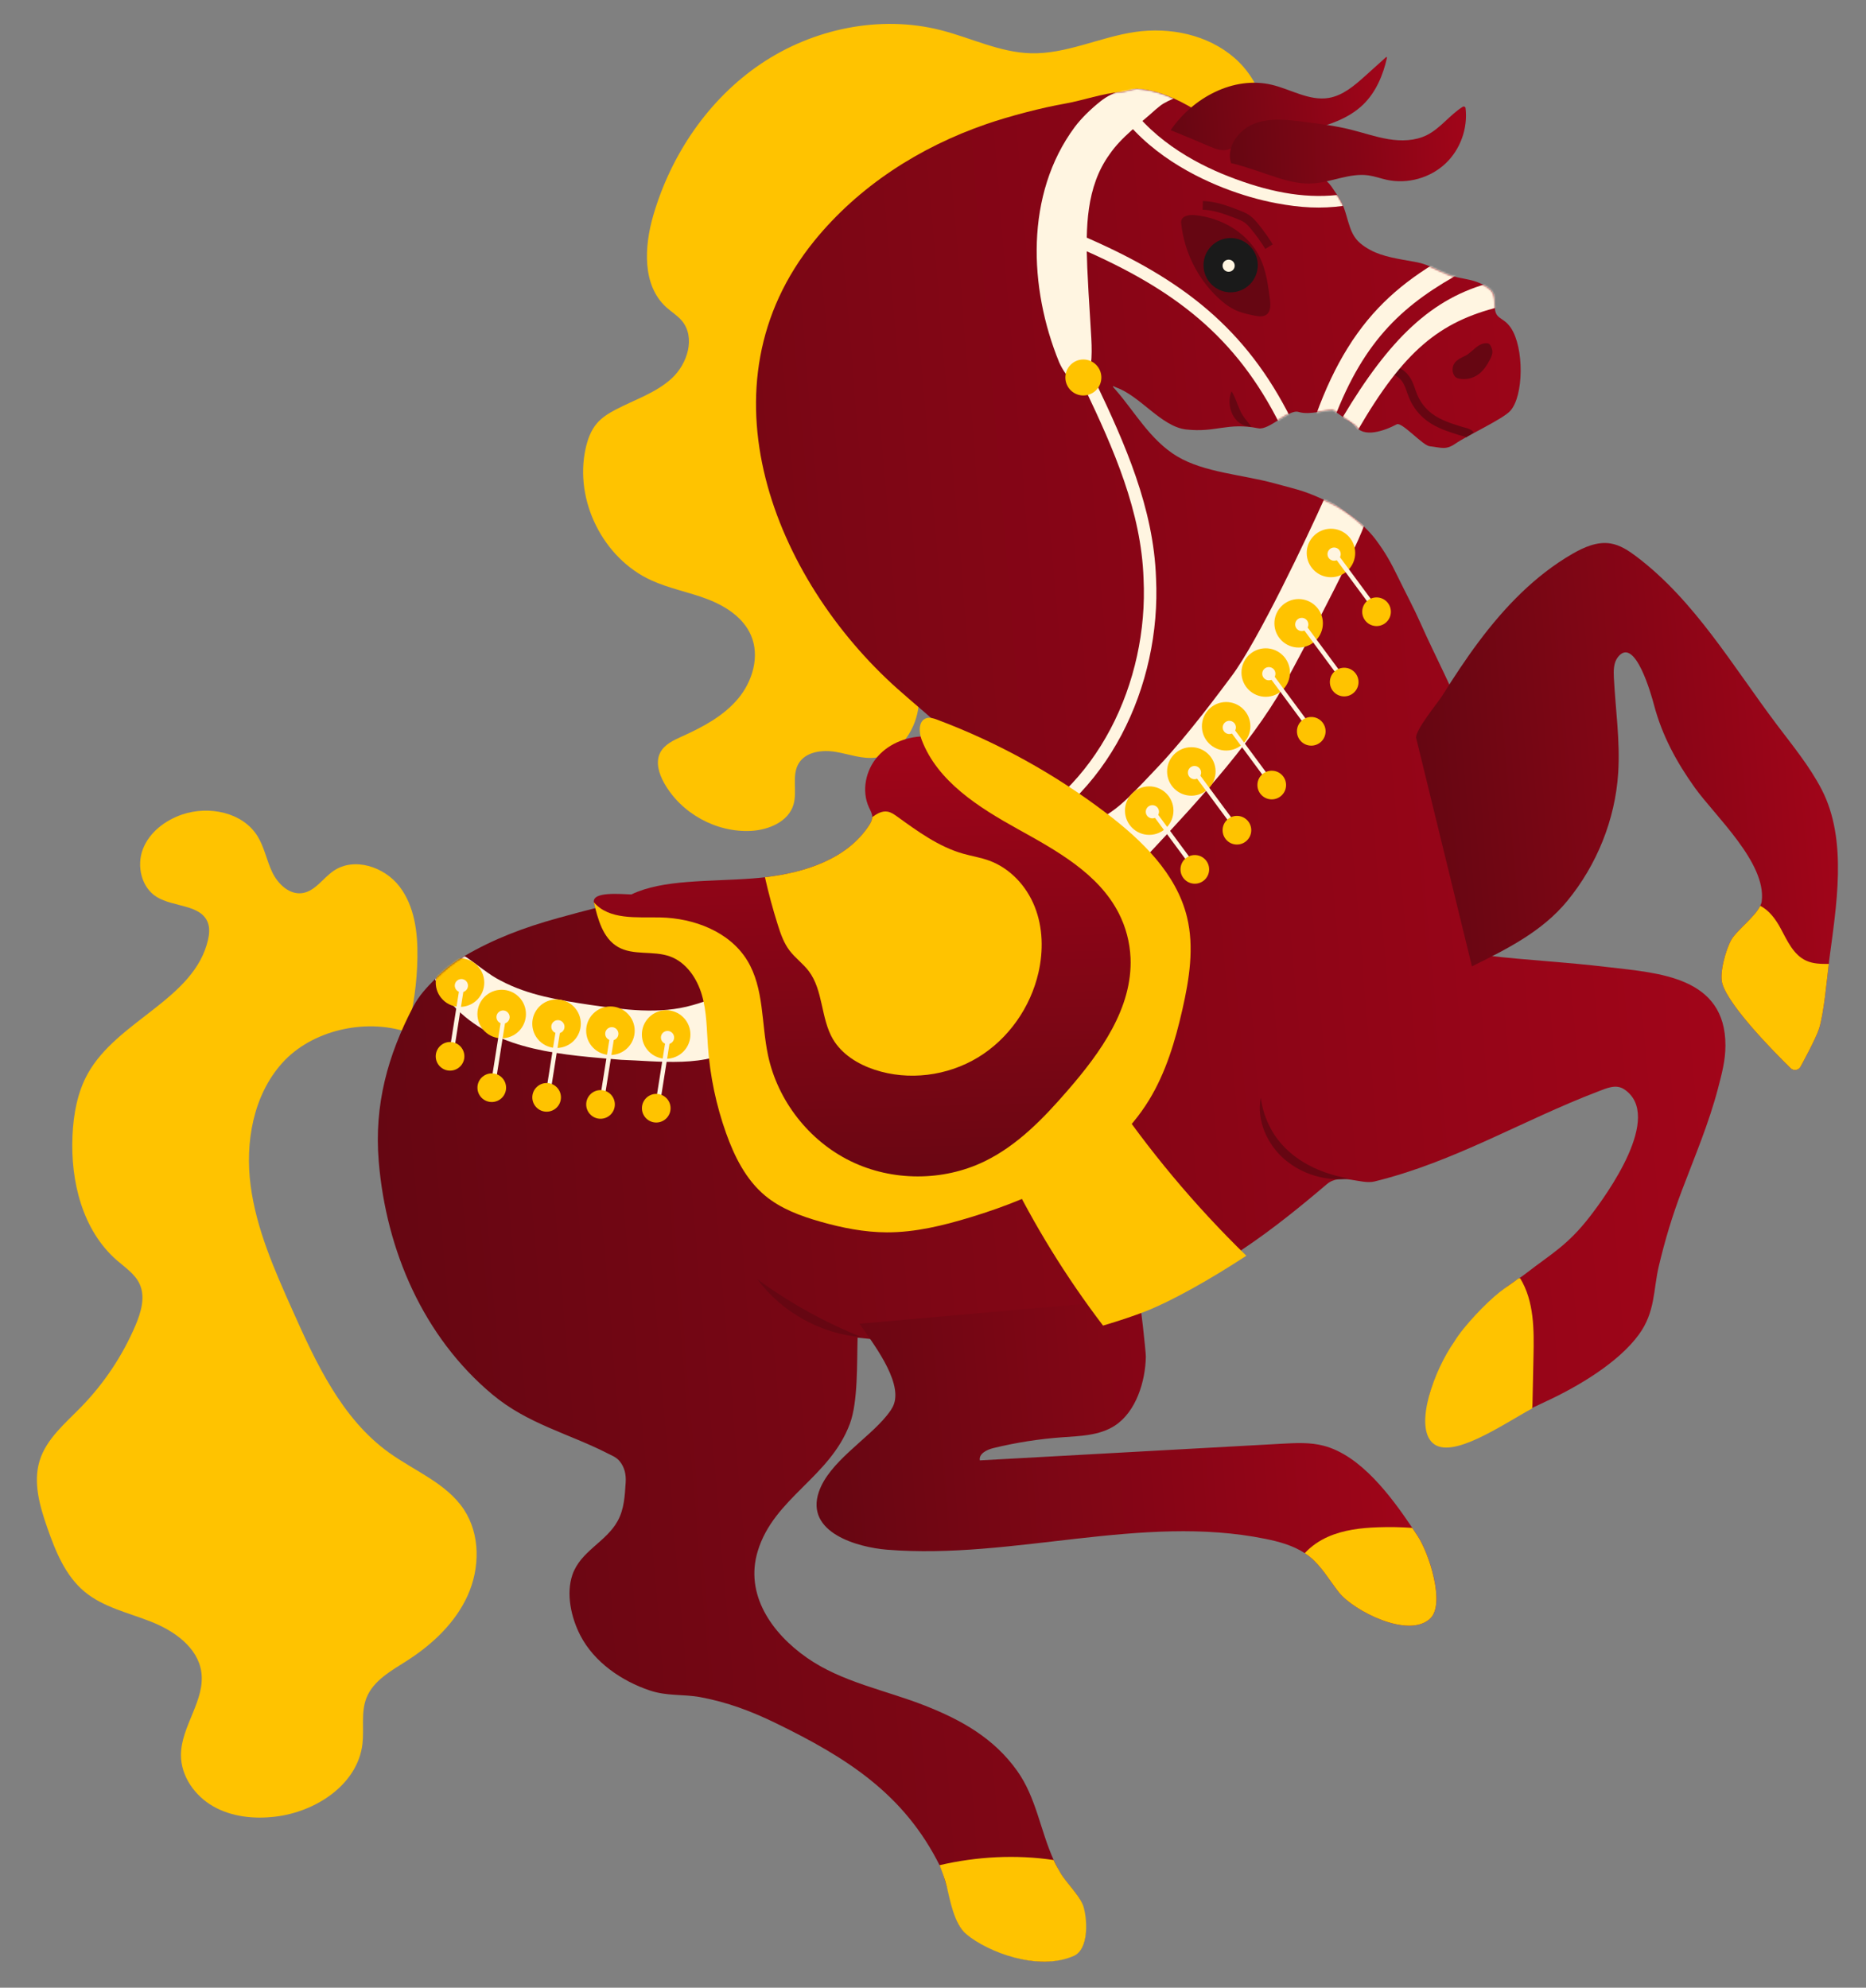 <svg width="1030" height="1097" viewBox="0 0 1030 1097" fill="none" xmlns="http://www.w3.org/2000/svg">
<rect x="0" y="0" width="1030" height="1097" fill="#808080" stroke="none"/>
<path d="M224.617 569.533C228.244 556.142 230.208 542.28 230.408 528.398C230.634 514.648 228.855 500.102 220.475 489.206C212.118 478.31 195.445 472.871 184.11 480.637C178.19 484.694 173.914 491.922 166.8 492.908C159.685 493.894 153.394 487.853 150.282 481.374C147.17 474.894 145.933 467.564 142.139 461.459C133.923 448.238 115.309 444.523 100.556 449.521C91.134 452.731 82.446 459.335 78.87 468.62C75.293 477.904 78.055 489.837 86.533 495.04C95.85 500.758 111.023 499.073 114.768 509.329C115.849 512.314 115.532 515.624 114.809 518.721C107.307 551.489 64.835 563.113 48.478 592.494C42.699 602.862 40.554 614.898 40.011 626.76C38.853 651.957 45.53 679.072 64.563 695.606C69.173 699.615 74.597 703.157 77.105 708.715C80.345 715.838 77.86 724.179 74.81 731.398C67.699 748.113 57.452 763.504 44.758 776.526C35.976 785.543 25.619 794.065 21.891 806.097C18.163 818.174 21.933 831.174 26.078 843.093C30.63 856.14 36.064 869.61 46.666 878.441C57.108 887.119 70.995 890.064 83.618 895.094C96.242 900.124 109.081 909.164 111.1 922.588C113.447 938.369 99.892 952.662 99.879 968.616C99.867 980.307 107.553 991.131 117.72 996.916C127.887 1002.7 140.101 1003.97 151.713 1002.62C174.16 1000.06 197.355 984.983 200.057 962.535C201.066 954.053 199.139 945.066 202.259 937.11C206.069 927.374 216.149 921.982 224.951 916.334C238.843 907.387 251.368 895.552 258.165 880.495C264.94 865.439 265.175 846.825 256.052 833.071C246.396 818.527 228.822 811.861 214.659 801.65C188.584 782.866 174.384 752.129 161.291 722.769C151.465 700.755 141.517 678.342 138.359 654.439C135.2 630.535 139.728 604.47 155.867 586.563C172.006 568.655 201.328 561.899 224.595 569.533L224.617 569.533Z" fill="#FFC300"/>
<path d="M696.267 85.11C703.384 66.877 696.237 44.905 681.492 32.032C666.748 19.158 645.819 14.81 626.459 17.651C607.032 20.494 588.555 29.938 568.93 29.395C551.849 28.919 536.003 20.916 519.45 16.679C485.739 8.064 448.723 15.821 419.885 35.305C391.069 54.788 370.413 85.306 360.651 118.69C355.565 136.068 354.376 157.473 367.807 169.599C370.639 172.159 373.993 174.17 376.434 177.097C383.986 186.206 379.54 200.712 370.867 208.744C362.193 216.776 350.509 220.491 340.029 225.959C336.132 228 332.288 230.33 329.451 233.683C326.094 237.607 324.327 242.628 323.229 247.654C316.958 276.218 332.861 308.093 359.457 320.26C369.3 324.76 380.083 326.736 390.199 330.558C400.316 334.381 410.274 340.729 414.545 350.659C419.482 362.156 415.442 375.982 407.412 385.582C399.38 395.159 387.979 401.231 376.576 406.366C371.813 408.519 366.608 410.884 364.319 415.584C361.797 420.758 363.743 427 366.527 432.015C375.908 448.887 395.372 459.609 414.644 458.555C424.38 458.015 435.152 453.476 437.968 444.144C440.21 436.746 436.861 427.997 440.84 421.357C444.733 414.854 453.74 413.707 461.202 414.943C468.663 416.179 476.057 419.112 483.572 418.093C496 416.39 504.674 404.052 506.765 391.66C507.131 389.419 507.338 387.049 506.525 384.928C505.592 382.475 503.471 380.7 501.464 378.989C458.213 342.15 438.108 284.814 428.478 228.815C426.827 219.263 425.438 209.526 426.462 199.884C428.564 180.129 440.548 162.864 453.776 148.021C479.235 119.476 510.769 96.376 545.663 80.73C553.494 77.226 561.712 74.047 570.277 73.939C579.801 73.827 588.954 77.496 598.416 78.435C611.3 79.733 624.077 75.945 636.93 74.276C655.965 71.823 675.591 74.107 696.288 85.065L696.267 85.11Z" fill="#FFC300"/>
<path d="M735.731 226.263C733.389 226.279 729.995 227.035 727.35 227.438C723.816 227.953 720.145 228.36 716.705 227.333C711.376 225.73 700.569 237.565 694.604 236.38C677.403 232.963 671.241 238.877 654.75 237.026C641.055 235.482 629.555 218.643 616.224 213.876C614.423 213.231 614.477 212.739 614.445 213.208C614.412 213.677 614.203 213.348 615.812 215.181C626.154 226.918 634.866 242.937 649.754 251.858C664.642 260.779 685.891 261.972 703.125 266.66C719.078 271.002 720.435 270.856 735.525 278.076C741.195 280.786 752.968 289.184 759.393 297.832C764.709 304.991 767.632 310.181 771.872 318.908C776.113 327.634 780.329 335.424 784.024 343.74C792.313 362.402 801.588 379.5 808.86 398.478C816.562 418.606 823.378 439.849 825.565 461.547C827.752 483.244 822.753 505.751 820.676 527.358C845.448 530.201 861.502 530.658 888.514 533.845C915.549 537.054 952.482 539.071 952.41 577.025C952.4 585.325 950.402 592.628 948.392 600.354C943.274 619.986 935.529 638.08 928.343 657.095C923.1 670.952 919.109 684.062 915.588 698.99C912.531 711.965 913.756 724.048 904.575 736.6C893.26 752.086 870.888 765.357 852.829 773.675C850.668 774.668 848.311 775.866 846.502 776.649C833.484 782.316 805.208 803.727 792.593 790.374C779.979 777.044 796.81 750.462 805.328 737.258C810.992 728.477 822.41 717.853 830.691 711.058C835.017 707.511 838.169 706.002 842.347 702.749C856.215 691.972 865.113 687.482 877.509 671.5C886.902 659.366 918.469 615.85 896.538 601.176C892.021 598.168 886.839 600.555 882.244 602.324C840.418 618.26 802.945 641.201 758.691 652.045C750.997 653.917 740.086 646.968 732.314 653.594C718.013 665.787 702.102 678.691 685.782 689.553C668.848 700.832 650.898 712.516 632.121 720.697C624.244 724.135 617.567 726.493 609.109 729.009C588.738 735.066 566.788 742.191 545.29 743.436C521.096 744.839 497.22 740.433 473.38 738.258C472.959 752.213 473.664 773.569 469.114 785.757C458.052 815.426 427.215 826.594 418.267 856.03C410.986 880.002 425.993 901.347 445.396 914.904C464.798 928.461 488.849 932.751 510.668 941.359C530.819 949.297 548.636 959.325 561.437 977.291C572.037 992.145 574.222 1010.3 581.671 1026.64C582.806 1029.11 583.957 1031.37 585.45 1033.88C588.924 1039.7 596.57 1046.4 598.056 1052.97C599.769 1060.6 601.091 1074.66 593.186 1078.75C575.284 1087.98 549.593 1078.89 533.956 1067.73C526.637 1062.52 525.546 1049.59 522.943 1042.07C521.329 1037.45 520.809 1033.74 518.858 1029.86C499.07 990.051 467.454 970.093 428.41 951.062C414.853 944.449 401.492 939.394 386.517 936.633C377.056 934.891 368.322 936.209 358.554 932.913C343.294 927.772 327.991 917.456 320.288 902.483C315.191 892.574 312.401 879.526 315.949 869.149C320.474 855.981 334.539 851.09 340.953 839.39C344.555 832.827 344.881 825.545 345.361 818.192C345.649 813.789 344.786 809.706 341.931 806.299C340.182 804.202 337.795 803.348 335.443 802.137C313.717 791.05 291.182 785.851 271.754 769.572C233.72 737.776 213.128 690.157 209.051 640.931C206.466 609.873 213.994 582.437 228.18 555.41C231.349 549.394 235.368 545.162 240.131 540.355C244.916 535.568 250.115 531.262 256.292 527.667C272.734 518.052 289.352 511.823 308.116 506.633C337.271 498.564 363.636 492.241 395.402 488.523C411.395 486.639 436.869 490.736 453.993 485.119C468.685 480.324 482.913 464.473 494.665 457.299C512.633 446.306 528.126 442.293 545.983 433.957C532.966 410.151 515.291 397.866 495.402 380.149C427.26 319.363 384.426 212.835 449.569 132.823C473.965 102.856 507.411 81.223 544.632 68.418C556.951 64.174 575.056 59.402 588.184 57.123C597.291 55.55 609.431 51.311 618.477 50.81C620.459 50.692 625.833 48.836 627.688 48.945C649.763 50.184 669.163 67.936 689.032 78.803C696.545 82.916 707.819 87.49 716.583 90.812C718.318 91.459 720.734 92.579 722.319 93.475C726.779 95.993 731.957 98.671 734.83 102.792C740.343 110.682 741.303 112.443 743.262 119.219C745.983 128.721 747.277 133.016 756.441 138.001C763.297 141.729 772.275 142.926 780.054 144.355C781.399 144.61 782.878 144.84 784.226 145.229C784.923 145.434 785.462 145.577 786.295 145.868C787.105 146.137 788.141 146.512 789.067 146.912C790.938 147.667 792.61 148.494 794.508 149.427C797.649 150.953 800.964 152.318 804.486 153.075C810.117 154.269 813.919 154.617 818.827 157.213C825.636 160.83 824.813 163.507 825.077 169.457C825.394 176.566 829.696 174.648 833.963 180.942C841.338 191.841 841.155 218.53 833.603 226.801C829.458 231.326 809.9 240.33 803.345 244.849C797.996 248.534 795.658 247.01 789.079 246.265C785.32 245.848 773.76 232.714 771.008 234.168C764.075 237.85 752.509 241.873 748.204 234.978L735.731 226.241L735.731 226.263Z" fill="url(#paint0_linear_5399_47770)"/>
<path d="M1009.59 530.931C1009.56 531.267 1009.5 531.625 1009.46 531.983C1008.28 541.518 1006.77 559.205 1004.07 567.775C1002.34 573.286 993.96 588.54 993.96 588.54C992.922 590.686 990.079 591.183 988.363 589.509C979.162 580.487 954.534 555.507 950.731 542.976C948.927 537.043 952.631 524.03 955.683 518.641C958.606 513.479 968.593 506.194 971.623 499.936C972.068 499.032 972.358 498.154 972.447 497.304C975.05 476.197 946.742 450.397 935.518 434.733C925.427 420.624 917.464 405.97 913.015 389.15C911.557 383.632 902.432 350.689 893.078 362.621C890.637 365.718 890.636 370.047 890.827 373.991C891.725 391.549 894.363 409.108 893.208 426.652C891.549 452.353 881.417 477.379 865.083 497.255C851.215 514.122 831.807 523.77 812.486 533.325C812.486 533.325 782.112 409.006 781.712 407.343C780.786 403.44 793.853 387.53 795.996 384.106C802.404 373.879 809.037 363.757 816.285 354.088C830.522 335.092 847.252 317.615 867.94 305.66C874.316 301.993 881.529 298.795 888.809 299.902C894.23 300.744 898.975 303.902 903.343 307.203C935.61 331.629 956.485 367.728 980.855 400.032C989.564 411.589 998.845 422.84 1005.51 435.677C1020.14 463.859 1013.5 500.621 1009.55 530.932L1009.59 530.931Z" fill="url(#paint1_linear_5399_47770)"/>
<path d="M789.549 893.152C777.596 904.682 747.115 888.934 739.114 878.876C733.834 872.229 729.621 864.596 723.035 859.232C722.124 858.497 721.192 857.807 720.216 857.162C713.793 852.955 706.085 850.81 698.505 849.287C630.029 835.364 559.311 860.879 489.644 855.264C473.368 853.965 444.265 845.834 452.008 823.301C457.633 806.913 478.711 794.523 489.393 781.352C491.036 779.302 492.678 777.185 493.506 774.687C497.858 761.724 481.362 740.617 474.409 730.555L628.766 716.9C629.345 716.863 632.536 746.344 632.487 748.777C632.231 762.26 627.177 779.146 615.305 786.836C606.877 792.274 596.241 792.525 586.219 793.23C573.414 794.161 560.703 796.162 548.22 799.205C544.628 800.101 540.179 802.335 540.853 805.977C596.441 802.917 652.007 799.859 707.595 796.778C715.327 796.356 723.192 795.93 730.672 797.902C751.046 803.245 767.707 825.574 779.562 843.208C780.583 844.743 781.581 846.235 782.533 847.661C788.87 857.248 797.843 885.129 789.548 893.13L789.549 893.152Z" fill="url(#paint2_linear_5399_47770)"/>
<path d="M821.085 189.44C822.539 189.603 823.237 191.571 823.63 192.989C824.124 194.828 823.303 196.745 822.432 198.441C820.731 201.72 818.605 204.943 815.512 206.986C812.682 208.866 809.131 209.604 805.77 209.044C805.03 208.907 804.267 208.726 803.653 208.273C803.108 207.885 802.691 207.316 802.408 206.698C801.465 204.759 801.604 202.346 802.785 200.553C804.137 198.488 806.564 197.421 808.79 196.36C812.78 194.45 815.872 188.882 821.085 189.462L821.085 189.44Z" fill="#660612"/>
<path d="M651.975 123.108C653.555 138.574 660.808 153.403 672.083 164.09C675.308 167.153 678.904 169.917 683.009 171.618C685.963 172.836 689.125 173.491 692.266 174.147C694.554 174.623 697.175 175.024 699.058 173.659C701.49 171.901 701.352 168.29 700.986 165.31C699.979 157.415 698.924 149.366 695.482 142.203C688.952 128.605 674.206 119.993 659.179 118.706C656.026 118.43 651.564 119.281 651.952 123.087L651.975 123.108Z" fill="#660612"/>
<path d="M646.193 71.848C658.405 53.93 680.873 41.795 701.974 46.785C712.525 49.28 722.666 55.802 733.375 54.054C741.285 52.757 747.701 47.17 753.654 41.819L765.037 31.575C765.277 31.368 765.661 31.559 765.581 31.895C763.44 41.477 759.466 50.906 752.434 57.713C744.489 65.415 733.493 69.022 722.765 71.797C717.646 73.133 712.455 74.316 707.176 74.652C699.313 75.167 690.67 73.939 684.18 78.412C682.273 79.733 680.623 81.516 678.458 82.352C674.88 83.738 670.914 82.212 667.394 80.696C660.423 77.707 653.475 74.74 646.193 71.826L646.193 71.848Z" fill="url(#paint3_linear_5399_47770)"/>
<path d="M679.527 90.068C676.669 81.306 683.563 71.758 692.132 68.347C700.701 64.936 710.324 66.05 719.479 67.197C728.164 68.29 736.893 69.382 745.381 71.484C752.387 73.222 759.231 75.612 766.357 76.79C773.482 77.968 781.064 77.795 787.541 74.594C795.119 70.829 800.282 63.356 807.441 58.91C808.034 58.538 808.869 58.94 808.954 59.63C810.288 70.729 806.148 82.392 798.025 90.121C789.554 98.192 776.994 101.728 765.551 99.256C762.141 98.518 758.852 97.287 755.403 96.795C744.901 95.303 734.644 100.765 724.059 101.261C715.658 101.655 707.488 98.921 699.52 96.203C691.62 93.528 683.719 90.831 679.505 90.069L679.527 90.068Z" fill="url(#paint4_linear_5399_47770)"/>
<path d="M811.475 239.978C810.776 238.836 807.548 238.249 806.334 237.879C800.306 236.004 794.143 234.065 789.07 230.291C785.112 227.336 781.951 223.29 780.049 218.72C778.74 215.563 777.983 212.147 776.058 209.318C772.928 204.713 766.734 202.463 761.396 203.984" stroke="#660612" stroke-width="4.818" stroke-miterlimit="10"/>
<path d="M690.764 235.429C688.251 232.281 686.004 229.929 684.486 226.443C682.859 223.026 681.939 219.346 679.797 215.899C676.392 224.018 680.996 235.613 690.786 235.428L690.764 235.429Z" fill="#660612"/>
<path d="M664.312 146.507C664.233 138.231 670.864 131.456 679.14 131.377C687.415 131.298 694.19 137.929 694.269 146.205C694.348 154.48 687.717 161.255 679.442 161.334C671.166 161.413 664.392 154.782 664.312 146.507Z" fill="#1A1A1A"/>
<path d="M674.848 146.683C674.823 144.832 676.301 143.321 678.152 143.296C680.004 143.271 681.514 144.749 681.539 146.6C681.565 148.451 680.086 149.962 678.235 149.987C676.384 150.013 674.873 148.534 674.848 146.683Z" fill="#FFF5E1"/>
<path d="M663.905 113.339C670.424 113.484 676.642 115.823 682.726 118.143C684.619 118.875 686.557 119.606 688.215 120.746C689.941 121.951 691.343 123.544 692.679 125.183C695.513 128.657 698.129 132.316 700.48 136.115" stroke="#660612" stroke-width="4.818" stroke-miterlimit="10"/>
<path d="M744.481 650.421C726.977 647.368 709.934 638.815 701.376 622.726C698.589 617.576 696.702 611.869 695.919 605.731C693.43 618.267 699.509 631.654 709.091 639.863C718.719 648.138 732.006 652.058 744.481 650.421Z" fill="#660612"/>
<path d="M1009.46 531.98C1008.28 541.515 1006.77 559.202 1004.07 567.772C1002.34 573.283 993.96 588.537 993.96 588.537C992.922 590.683 990.079 591.18 988.363 589.506C979.161 580.484 954.534 555.504 950.731 542.973C948.927 537.04 952.63 524.027 955.682 518.638C958.606 513.476 968.593 506.191 971.622 499.932C976.458 502.284 980.226 507.408 982.875 512.36C986.531 519.183 989.944 526.971 996.966 530.182C1000.83 531.956 1005.13 532.002 1009.44 531.98L1009.46 531.98Z" fill="#FFC300"/>
<path d="M846.457 748.738C846.275 757.265 846.092 765.793 845.911 774.343C845.864 775.973 845.887 775.701 845.705 777.312C829.181 786.305 801.141 805.906 790.765 796.333C780.526 786.869 791.49 756.426 802.83 740.33C807.972 731.796 820.364 718.99 827.646 713.225C831.45 710.204 834.551 708.303 838.272 705.508C838.562 705.5 838.829 705.494 839.119 705.486C846.853 718.161 846.789 733.914 846.457 748.76L846.457 748.738Z" fill="#FFC300"/>
<path d="M789.549 893.151C777.597 904.682 747.116 888.933 739.115 878.876C733.834 872.229 729.622 864.595 723.036 859.231C722.124 858.496 721.192 857.806 720.216 857.162C723.776 853.322 728.248 850.24 733.058 848.13C741.64 844.34 751.16 843.224 760.523 842.894C766.853 842.664 773.215 842.768 779.541 843.23C780.562 844.766 781.56 846.257 782.511 847.683C788.849 857.27 797.822 885.152 789.527 893.152L789.549 893.151Z" fill="#FFC300"/>
<path d="M418.112 706.055C431.383 724.098 453.272 736.275 475.604 737.954C455.043 729.67 436.009 719.16 418.112 706.055Z" fill="#660612"/>
<path d="M592.804 1079.41C573.011 1088.22 545.023 1077.18 533.417 1067.49C526.607 1062.05 524.287 1047.94 522.571 1041.07C521.526 1036.86 520.127 1033.24 518.644 1029.38C539.025 1024.59 560.864 1023.43 581.582 1026.53C582.672 1029 584.097 1031.46 585.451 1033.79C588.626 1039.22 597.2 1047.24 598.348 1053.29C600.181 1060.36 600.963 1075.57 592.827 1079.41L592.804 1079.41Z" fill="#FFC300"/>
<path d="M601.639 212.354C617.792 246.186 633.4 281.327 634.666 319.269C637.494 377.139 608.836 439.188 554.394 463.391C521.736 478.355 509.755 476.216 477.605 464.102" stroke="#FFF5E1" stroke-width="6.892" stroke-miterlimit="10"/>
<mask id="mask0_5399_47770" style="mask-type:alpha" maskUnits="userSpaceOnUse" x="208" y="48" width="745" height="1035">
<path d="M735.731 226.263C733.389 226.279 729.995 227.035 727.35 227.438C723.816 227.953 720.145 228.36 716.705 227.333C711.376 225.73 700.569 237.565 694.604 236.38C677.403 232.963 671.241 238.877 654.75 237.026C641.055 235.482 629.555 218.643 616.224 213.876C614.423 213.231 614.477 212.739 614.445 213.208C614.412 213.677 614.203 213.348 615.812 215.181C626.154 226.918 634.866 242.937 649.754 251.858C664.642 260.779 685.891 261.972 703.125 266.66C719.078 271.002 720.435 270.856 735.525 278.076C741.195 280.786 752.968 289.184 759.393 297.832C764.709 304.991 767.632 310.181 771.872 318.908C776.113 327.634 780.329 335.424 784.024 343.74C792.313 362.402 801.588 379.5 808.86 398.478C816.562 418.606 823.378 439.849 825.565 461.547C827.752 483.244 822.753 505.751 820.676 527.358C845.448 530.201 861.502 530.658 888.514 533.845C915.549 537.054 952.482 539.071 952.41 577.025C952.4 585.325 950.402 592.628 948.392 600.354C943.274 619.986 935.529 638.08 928.343 657.095C923.1 670.952 919.109 684.062 915.588 698.99C912.531 711.965 913.756 724.048 904.575 736.6C893.26 752.086 870.888 765.357 852.829 773.675C850.668 774.668 848.311 775.866 846.502 776.649C833.484 782.316 805.208 803.727 792.593 790.374C779.979 777.044 796.81 750.462 805.328 737.258C810.992 728.477 822.41 717.853 830.691 711.058C835.017 707.511 838.169 706.002 842.347 702.749C856.215 691.972 865.113 687.482 877.509 671.5C886.902 659.366 918.469 615.85 896.538 601.176C892.021 598.168 886.839 600.555 882.244 602.324C840.418 618.26 802.945 641.201 758.691 652.045C750.997 653.917 740.086 646.968 732.314 653.594C718.013 665.787 702.102 678.691 685.782 689.553C668.848 700.832 650.898 712.516 632.121 720.697C624.244 724.135 617.567 726.493 609.109 729.009C588.738 735.066 566.788 742.191 545.29 743.436C521.096 744.839 497.22 740.433 473.38 738.258C472.959 752.213 473.664 773.569 469.114 785.757C458.052 815.426 427.215 826.594 418.267 856.03C410.986 880.002 425.993 901.347 445.396 914.904C464.798 928.461 488.849 932.751 510.668 941.359C530.819 949.297 548.636 959.325 561.437 977.291C572.037 992.145 574.222 1010.3 581.671 1026.64C582.806 1029.11 583.957 1031.37 585.45 1033.88C588.924 1039.7 596.57 1046.4 598.056 1052.97C599.769 1060.6 601.091 1074.66 593.186 1078.75C575.284 1087.98 549.593 1078.89 533.956 1067.73C526.637 1062.52 525.546 1049.59 522.943 1042.07C521.329 1037.45 520.809 1033.74 518.858 1029.86C499.07 990.051 467.454 970.093 428.41 951.062C414.853 944.449 401.492 939.394 386.517 936.633C377.056 934.891 368.322 936.209 358.554 932.913C343.294 927.772 327.991 917.456 320.288 902.483C315.191 892.574 312.401 879.526 315.949 869.149C320.474 855.981 334.539 851.09 340.953 839.39C344.555 832.827 344.881 825.545 345.361 818.192C345.649 813.789 344.786 809.706 341.931 806.299C340.182 804.202 337.795 803.348 335.443 802.137C313.717 791.05 291.182 785.851 271.754 769.572C233.72 737.776 213.128 690.157 209.051 640.931C206.466 609.873 213.994 582.437 228.18 555.41C231.349 549.394 235.368 545.162 240.131 540.355C244.916 535.568 250.115 531.262 256.292 527.667C272.734 518.052 289.352 511.823 308.116 506.633C337.271 498.564 363.636 492.241 395.402 488.523C411.395 486.639 436.869 490.736 453.993 485.119C468.685 480.324 482.913 464.473 494.665 457.299C512.633 446.306 528.126 442.293 545.983 433.957C532.966 410.151 515.291 397.866 495.402 380.149C427.26 319.363 384.426 212.835 449.569 132.823C473.965 102.856 507.411 81.223 544.632 68.418C556.951 64.174 575.056 59.402 588.184 57.123C597.291 55.55 609.431 51.311 618.477 50.81C620.459 50.692 625.833 48.836 627.688 48.945C649.763 50.184 669.163 67.936 689.032 78.803C696.545 82.916 707.819 87.49 716.583 90.812C718.318 91.459 720.734 92.579 722.319 93.475C726.779 95.993 731.957 98.671 734.83 102.792C740.343 110.682 741.303 112.443 743.262 119.219C745.983 128.721 747.277 133.016 756.441 138.001C763.297 141.729 772.275 142.926 780.054 144.355C781.399 144.61 782.878 144.84 784.226 145.229C784.923 145.434 785.462 145.577 786.295 145.868C787.105 146.137 788.141 146.512 789.067 146.912C790.938 147.667 792.61 148.494 794.508 149.427C797.649 150.953 800.964 152.318 804.486 153.075C810.117 154.269 813.919 154.617 818.827 157.213C825.636 160.83 824.813 163.507 825.077 169.457C825.394 176.566 829.696 174.648 833.963 180.942C841.338 191.841 841.155 218.53 833.603 226.801C829.458 231.326 809.9 240.33 803.345 244.849C797.996 248.534 795.658 247.01 789.079 246.265C785.32 245.848 773.76 232.714 771.008 234.168C764.075 237.85 752.509 241.873 748.204 234.978L735.731 226.241L735.731 226.263Z" fill="url(#paint5_linear_5399_47770)"/>
</mask>
<g mask="url(#mask0_5399_47770)">
<path d="M753.008 289.877C747.66 305.722 710.054 376.413 705.173 384.392C684.257 418.688 650.766 453.329 623.342 482.683C622.126 483.986 620.756 485.36 618.999 485.584C616.708 485.866 614.722 484.132 613.074 482.501C607.26 476.783 601.468 471.064 595.653 465.323C593.844 463.54 591.788 461.652 590.633 460.99C616.932 446.882 615.561 448.233 639.475 422.919C655.895 405.54 674.046 380.843 679.741 373.266C694.303 353.905 721.583 296.375 731.456 274.278C738.249 279.034 745.864 284.483 753.008 289.855L753.008 289.877Z" fill="#FFF5E1"/>
<path d="M406.87 576.964C392.119 589.86 361.639 585.424 342.839 584.903C311.422 582.209 275.518 580.277 252.184 557.004C247.445 552.329 242.834 546.557 240.182 540.579C240.135 540.491 240.11 540.402 240.063 540.314C245.025 535.457 250.54 531.276 256.403 527.623C263.165 532 269.607 537.858 276.432 541.23C291.634 549.318 308.861 552.02 325.705 554.577C344.626 557.236 363.997 559.995 382.379 554.702C390.225 552.649 399.165 548.046 407.106 548.868C420.023 551.413 415.329 570.142 406.87 576.964Z" fill="#FFF5E1"/>
<path d="M620.965 447.512C620.887 440.129 626.822 434.064 634.205 433.985C641.588 433.907 647.653 439.842 647.731 447.225C647.81 454.608 641.875 460.673 634.492 460.752C627.109 460.83 621.043 454.895 620.965 447.512Z" fill="#FFC300"/>
<path d="M632.447 448.044C632.417 446.037 634.048 444.366 636.056 444.359C638.063 444.33 639.734 445.96 639.741 447.968C639.77 449.975 638.14 451.646 636.132 451.653C634.124 451.682 632.454 450.052 632.447 448.044Z" fill="#FFF5E1"/>
<path d="M636.089 447.37L657.309 476.075" stroke="#FFF5E1" stroke-width="2.431" stroke-miterlimit="10"/>
<path d="M651.606 479.881C651.56 475.509 655.061 471.938 659.433 471.893C663.805 471.847 667.375 475.347 667.421 479.719C667.466 484.091 663.966 487.662 659.594 487.707C655.222 487.753 651.652 484.253 651.606 479.881Z" fill="#FFC300"/>
<path d="M644.215 425.895C644.137 418.512 650.072 412.446 657.455 412.368C664.838 412.29 670.903 418.225 670.981 425.608C671.06 432.991 665.125 439.056 657.742 439.134C650.359 439.213 644.293 433.278 644.215 425.895Z" fill="#FFC300"/>
<path d="M655.697 426.427C655.667 424.419 657.298 422.749 659.306 422.742C661.313 422.712 662.984 424.343 662.991 426.351C663.02 428.358 661.39 430.029 659.382 430.036C657.375 430.065 655.704 428.435 655.697 426.427Z" fill="#FFF5E1"/>
<path d="M659.339 425.753L680.559 454.458" stroke="#FFF5E1" stroke-width="2.431" stroke-miterlimit="10"/>
<path d="M674.856 458.263C674.811 453.892 678.311 450.321 682.683 450.275C687.055 450.23 690.625 453.73 690.671 458.102C690.716 462.474 687.216 466.045 682.844 466.09C678.472 466.136 674.902 462.635 674.856 458.263Z" fill="#FFC300"/>
<path d="M663.431 400.969C663.352 393.586 669.287 387.521 676.671 387.442C684.054 387.364 690.119 393.299 690.197 400.682C690.276 408.065 684.341 414.13 676.958 414.209C669.575 414.287 663.509 408.352 663.431 400.969Z" fill="#FFC300"/>
<path d="M674.913 401.501C674.883 399.494 676.514 397.823 678.521 397.816C680.529 397.787 682.199 399.417 682.206 401.425C682.236 403.432 680.605 405.103 678.598 405.11C676.59 405.139 674.92 403.509 674.913 401.501Z" fill="#FFF5E1"/>
<path d="M678.554 400.804L699.775 429.531" stroke="#FFF5E1" stroke-width="2.431" stroke-miterlimit="10"/>
<path d="M694.072 433.338C694.026 428.966 697.527 425.395 701.899 425.35C706.27 425.304 709.841 428.804 709.887 433.176C709.932 437.548 706.432 441.119 702.06 441.164C697.688 441.21 694.117 437.71 694.072 433.338Z" fill="#FFC300"/>
<path d="M685.269 371.317C685.191 363.934 691.126 357.868 698.509 357.79C705.892 357.711 711.957 363.646 712.036 371.03C712.114 378.413 706.179 384.478 698.796 384.556C691.413 384.635 685.348 378.7 685.269 371.317Z" fill="#FFC300"/>
<path d="M696.728 371.849C696.699 369.841 698.33 368.171 700.337 368.164C702.345 368.134 704.015 369.765 704.022 371.772C704.052 373.78 702.421 375.45 700.414 375.458C698.406 375.487 696.736 373.856 696.728 371.849Z" fill="#FFF5E1"/>
<path d="M700.37 371.152L721.613 399.878" stroke="#FFF5E1" stroke-width="2.431" stroke-miterlimit="10"/>
<path d="M715.888 403.685C715.842 399.314 719.343 395.743 723.714 395.697C728.086 395.652 731.657 399.152 731.703 403.524C731.748 407.896 728.248 411.466 723.876 411.512C719.504 411.558 715.933 408.057 715.888 403.685Z" fill="#FFC300"/>
<path d="M703.446 344.141C703.367 336.758 709.302 330.693 716.685 330.614C724.068 330.536 730.134 336.471 730.212 343.854C730.29 351.237 724.355 357.302 716.972 357.381C709.589 357.459 703.524 351.524 703.446 344.141Z" fill="#FFC300"/>
<path d="M714.905 344.673C714.876 342.666 716.506 340.995 718.514 340.988C720.521 340.958 722.192 342.589 722.199 344.597C722.229 346.604 720.598 348.275 718.59 348.282C716.583 348.311 714.912 346.681 714.905 344.673Z" fill="#FFF5E1"/>
<path d="M718.546 343.976L739.79 372.703" stroke="#FFF5E1" stroke-width="2.431" stroke-miterlimit="10"/>
<path d="M734.064 376.51C734.019 372.138 737.519 368.567 741.891 368.522C746.263 368.476 749.833 371.976 749.879 376.348C749.924 380.72 746.424 384.291 742.052 384.336C737.68 384.382 734.11 380.882 734.064 376.51Z" fill="#FFC300"/>
<path d="M721.279 305.328C721.2 297.945 727.135 291.88 734.518 291.802C741.901 291.723 747.967 297.658 748.045 305.041C748.123 312.424 742.188 318.49 734.805 318.568C727.422 318.646 721.357 312.711 721.279 305.328Z" fill="#FFC300"/>
<path d="M732.76 305.86C732.731 303.853 734.361 302.182 736.369 302.175C738.376 302.146 740.047 303.776 740.054 305.784C740.083 307.791 738.453 309.462 736.445 309.469C734.438 309.499 732.767 307.868 732.76 305.86Z" fill="#FFF5E1"/>
<path d="M736.402 305.163L757.622 333.868" stroke="#FFF5E1" stroke-width="2.431" stroke-miterlimit="10"/>
<path d="M751.92 337.697C751.874 333.325 755.374 329.755 759.746 329.709C764.118 329.663 767.689 333.164 767.734 337.536C767.78 341.908 764.28 345.478 759.908 345.524C755.536 345.569 751.965 342.069 751.92 337.697Z" fill="#FFC300"/>
<path d="M358.212 561.48C363.432 556.236 371.91 556.219 377.154 561.439C382.397 566.659 382.415 575.137 377.195 580.38C371.975 585.624 363.497 585.641 358.254 580.421C353.01 575.201 352.993 566.724 358.212 561.48Z" fill="#FFC300"/>
<path d="M365.884 570.03C367.298 568.61 369.618 568.595 371.038 570.031C372.458 571.445 372.473 573.765 371.037 575.185C369.623 576.605 367.303 576.62 365.883 575.184C364.463 573.77 364.448 571.45 365.884 570.03Z" fill="#FFF5E1"/>
<path d="M368.929 572.16L363.344 607.422" stroke="#FFF5E1" stroke-width="2.431" stroke-miterlimit="10"/>
<path d="M356.637 606.032C359.726 602.94 364.723 602.923 367.815 606.012C370.906 609.101 370.923 614.098 367.834 617.19C364.746 620.281 359.748 620.298 356.657 617.21C353.565 614.121 353.548 609.124 356.637 606.032Z" fill="#FFC300"/>
<path d="M327.458 559.394C332.677 554.15 341.155 554.133 346.399 559.353C351.643 564.573 351.66 573.051 346.44 578.294C341.22 583.538 332.742 583.555 327.499 578.335C322.255 573.115 322.238 564.638 327.458 559.394Z" fill="#FFC300"/>
<path d="M335.13 567.944C336.543 566.524 338.863 566.509 340.283 567.945C341.704 569.381 341.718 571.679 340.282 573.099C338.869 574.519 336.549 574.534 335.128 573.098C333.709 571.684 333.693 569.364 335.13 567.944Z" fill="#FFF5E1"/>
<path d="M338.174 570.074L332.589 605.336" stroke="#FFF5E1" stroke-width="2.431" stroke-miterlimit="10"/>
<path d="M325.882 603.946C328.971 600.855 333.968 600.838 337.06 603.926C340.151 607.015 340.168 612.012 337.079 615.104C333.991 618.195 328.993 618.212 325.902 615.124C322.81 612.035 322.793 607.038 325.882 603.946Z" fill="#FFC300"/>
<path d="M297.706 555.519C302.925 550.275 311.403 550.258 316.647 555.478C321.891 560.698 321.908 569.176 316.688 574.419C311.468 579.663 302.99 579.68 297.747 574.46C292.503 569.241 292.486 560.763 297.706 555.519Z" fill="#FFC300"/>
<path d="M305.378 564.069C306.791 562.649 309.111 562.634 310.532 564.07C311.951 565.484 311.966 567.804 310.53 569.224C309.117 570.644 306.797 570.659 305.376 569.223C303.957 567.809 303.942 565.489 305.355 564.07L305.378 564.069Z" fill="#FFF5E1"/>
<path d="M308.422 566.176L302.837 601.46" stroke="#FFF5E1" stroke-width="2.431" stroke-miterlimit="10"/>
<path d="M296.13 600.048C299.218 596.956 304.216 596.939 307.307 600.028C310.399 603.116 310.416 608.114 307.327 611.205C304.238 614.297 299.241 614.314 296.149 611.225C293.058 608.137 293.041 603.139 296.13 600.048Z" fill="#FFC300"/>
<path d="M267.426 550.183C272.646 544.939 281.124 544.922 286.367 550.142C291.611 555.362 291.628 563.84 286.408 569.083C281.189 574.327 272.711 574.344 267.467 569.124C262.223 563.905 262.206 555.427 267.426 550.183Z" fill="#FFC300"/>
<path d="M275.098 558.733C276.511 557.313 278.831 557.298 280.252 558.734C281.672 560.17 281.687 562.468 280.251 563.888C278.814 565.309 276.517 565.323 275.097 563.887C273.677 562.473 273.662 560.153 275.098 558.733Z" fill="#FFF5E1"/>
<path d="M278.142 560.84L272.557 596.124" stroke="#FFF5E1" stroke-width="2.431" stroke-miterlimit="10"/>
<path d="M265.85 594.712C268.939 591.62 273.936 591.603 277.027 594.692C280.119 597.781 280.136 602.778 277.047 605.869C273.959 608.961 268.961 608.978 265.87 605.889C262.778 602.801 262.761 597.803 265.85 594.712Z" fill="#FFC300"/>
<path d="M244.422 532.839C249.642 527.596 258.12 527.578 263.363 532.798C268.607 538.018 268.624 546.496 263.404 551.74C258.185 556.983 249.707 557.001 244.463 551.781C239.219 546.561 239.202 538.083 244.422 532.839Z" fill="#FFC300"/>
<path d="M252.094 541.389C253.508 539.97 255.828 539.955 257.248 541.391C258.668 542.804 258.683 545.124 257.247 546.545C255.833 547.964 253.513 547.979 252.093 546.543C250.672 545.107 250.658 542.81 252.094 541.389Z" fill="#FFF5E1"/>
<path d="M255.138 543.52L249.553 578.782" stroke="#FFF5E1" stroke-width="2.431" stroke-miterlimit="10"/>
<path d="M242.824 577.391C245.913 574.3 250.91 574.283 254.001 577.372C257.093 580.46 257.11 585.458 254.021 588.549C250.933 591.641 245.935 591.658 242.844 588.569C239.752 585.48 239.735 580.483 242.824 577.391Z" fill="#FFC300"/>
</g>
<path d="M687.948 693.046C667.959 706.121 646.89 717.998 632.223 723.752C626.06 726.164 617.898 728.895 608.864 731.582C588.451 704.798 570.709 676.004 555.963 645.728C576.648 635.423 595.522 619.765 611.52 601.549C633.766 634.556 659.433 665.265 687.947 693.023L687.948 693.046Z" fill="#FFC300"/>
<path d="M627.344 583.582C604.885 620.327 570.751 651.661 529.036 662.35C487.343 673.04 438.217 659.31 414.381 623.489C406.723 612.017 401.793 598.177 403.538 584.477C404.301 578.59 406.276 572.939 407.039 567.051C410.108 543.233 389.384 519.112 365.385 518.569C360.406 518.429 355.361 519.184 350.512 518.037C344.631 516.671 328.64 503.897 327.795 497.917C326.949 491.936 342.427 493.435 348.501 493.635C365.956 485.243 391.293 486.644 415.565 484.792C417.792 484.624 420.017 484.41 422.264 484.151C444.531 481.548 467.499 474.108 479.652 455.633C480.576 454.249 481.451 452.731 481.475 451.057L481.473 450.968C481.491 449.071 480.465 447.357 479.662 445.615C475.433 436.465 477.816 425.025 484.493 417.468C491.171 409.911 501.516 406.164 511.584 406.373C513.616 406.433 515.741 406.646 517.442 407.74C519.619 409.089 520.799 411.58 522.018 413.869C526.424 422.078 533.096 429.068 541.095 433.86C548.437 438.245 556.712 440.732 564.793 443.514C583.071 449.759 601.058 457.73 615.988 469.997C630.896 482.286 642.601 499.321 645.391 518.437C648.744 541.198 639.4 563.951 627.411 583.558L627.344 583.582Z" fill="url(#paint6_linear_5399_47770)"/>
<path d="M327.772 497.917C336.148 507.808 351.431 506.076 364.401 506.323C383.018 506.691 402.71 514.15 412.445 530.031C421.854 545.407 420.19 564.816 423.946 582.457C429.252 607.443 446.533 629.6 469.49 640.812C492.425 652.025 520.539 652.082 543.5 640.916C561.702 632.081 576.087 617.096 589.325 601.807C607.485 580.902 625.213 556.261 624.033 528.602C623.657 520.067 621.432 511.623 617.555 504.026C606.371 482.113 583.243 469.455 561.739 457.514C540.236 445.573 517.581 431.364 508.78 408.386C507.153 404.122 506.903 397.903 511.216 396.409C513.206 395.733 515.367 396.458 517.327 397.189C550.692 409.717 582.221 427.135 610.598 448.716C630.283 463.694 649.365 482.1 655.204 506.136C659.269 522.765 656.484 540.284 652.697 556.981C648.729 574.442 643.556 591.911 634.199 607.19C613.192 641.443 574.093 660.142 535.638 671.819C520.628 676.377 505.197 680.166 489.533 680.122C477.127 680.085 464.815 677.635 452.88 674.238C441.934 671.128 430.988 667.104 422.255 659.81C411.743 651.022 405.368 638.245 400.774 625.333C395.338 610.056 391.959 594.034 390.784 577.844C390.09 568.245 390.151 558.449 387.459 549.214C384.789 539.957 378.78 531.031 369.706 527.806C360.496 524.54 349.55 527.499 341.102 522.607C332.723 517.78 329.974 507.186 327.794 497.916L327.772 497.917Z" fill="#FFC300"/>
<path d="M573.236 536.67C568.868 555.925 556.666 573.375 539.794 583.603C522.9 593.833 501.551 596.569 482.806 590.38C473.58 587.338 464.716 581.876 459.77 573.503C453.003 561.963 454.482 546.62 446.421 535.939C443.257 531.781 438.917 528.702 435.775 524.544C432.611 520.364 430.874 515.299 429.295 510.298C426.575 501.711 424.231 492.98 422.241 484.151C444.508 481.548 467.476 474.108 479.629 455.633C480.553 454.248 481.429 452.731 481.452 451.057L481.45 450.968C484.056 449.049 486.847 447.415 489.918 447.939C491.889 448.267 493.571 449.474 495.208 450.636C506.552 458.823 518.126 467.293 531.545 471.12C536.332 472.492 541.282 473.235 545.945 474.944C557.521 479.131 566.609 488.96 571.143 500.4C575.698 511.841 575.962 524.685 573.236 536.67Z" fill="#FFC300"/>
<mask id="mask1_5399_47770" style="mask-type:alpha" maskUnits="userSpaceOnUse" x="208" y="48" width="745" height="1035">
<path d="M735.731 226.263C733.389 226.279 729.995 227.035 727.35 227.438C723.816 227.953 720.145 228.36 716.705 227.333C711.376 225.73 700.569 237.565 694.604 236.38C677.403 232.963 671.241 238.877 654.75 237.026C641.055 235.482 629.555 218.643 616.224 213.876C614.423 213.231 614.477 212.739 614.445 213.208C614.412 213.677 614.203 213.348 615.812 215.181C626.154 226.918 634.866 242.937 649.754 251.858C664.642 260.779 685.891 261.972 703.125 266.66C719.078 271.002 720.435 270.856 735.525 278.076C741.195 280.786 752.968 289.184 759.393 297.832C764.709 304.991 767.632 310.181 771.872 318.908C776.113 327.634 780.329 335.424 784.024 343.74C792.313 362.402 801.588 379.5 808.86 398.478C816.562 418.606 823.378 439.849 825.565 461.547C827.752 483.244 822.753 505.751 820.676 527.358C845.448 530.201 861.502 530.658 888.514 533.845C915.549 537.054 952.482 539.071 952.41 577.025C952.4 585.325 950.402 592.628 948.392 600.354C943.274 619.986 935.529 638.08 928.343 657.095C923.1 670.952 919.109 684.062 915.588 698.99C912.531 711.965 913.756 724.048 904.575 736.6C893.26 752.086 870.888 765.357 852.829 773.675C850.668 774.668 848.311 775.866 846.502 776.649C833.484 782.316 805.208 803.727 792.593 790.374C779.979 777.044 796.81 750.462 805.328 737.258C810.992 728.477 822.41 717.853 830.691 711.058C835.017 707.511 838.169 706.002 842.347 702.749C856.215 691.972 865.113 687.482 877.509 671.5C886.902 659.366 918.469 615.85 896.538 601.176C892.021 598.168 886.839 600.555 882.244 602.324C840.418 618.26 802.945 641.201 758.691 652.045C750.997 653.917 740.086 646.968 732.314 653.594C718.013 665.787 702.102 678.691 685.782 689.553C668.848 700.832 650.898 712.516 632.121 720.697C624.244 724.135 617.567 726.493 609.109 729.009C588.738 735.066 566.788 742.191 545.29 743.436C521.096 744.839 497.22 740.433 473.38 738.258C472.959 752.213 473.664 773.569 469.114 785.757C458.052 815.426 427.215 826.594 418.267 856.03C410.986 880.002 425.993 901.347 445.396 914.904C464.798 928.461 488.849 932.751 510.668 941.359C530.819 949.297 548.636 959.325 561.437 977.291C572.037 992.145 574.222 1010.3 581.671 1026.64C582.806 1029.11 583.957 1031.37 585.45 1033.88C588.924 1039.7 596.57 1046.4 598.056 1052.97C599.769 1060.6 601.091 1074.66 593.186 1078.75C575.284 1087.98 549.593 1078.89 533.956 1067.73C526.637 1062.52 525.546 1049.59 522.943 1042.07C521.329 1037.45 520.809 1033.74 518.858 1029.86C499.07 990.051 467.454 970.093 428.41 951.062C414.853 944.449 401.492 939.394 386.517 936.633C377.056 934.891 368.322 936.209 358.554 932.913C343.294 927.772 327.991 917.456 320.288 902.483C315.191 892.574 312.401 879.526 315.949 869.149C320.474 855.981 334.539 851.09 340.953 839.39C344.555 832.827 344.881 825.545 345.361 818.192C345.649 813.789 344.786 809.706 341.931 806.299C340.182 804.202 337.795 803.348 335.443 802.137C313.717 791.05 291.182 785.851 271.754 769.572C233.72 737.776 213.128 690.157 209.051 640.931C206.466 609.873 213.994 582.437 228.18 555.41C231.349 549.394 235.368 545.162 240.131 540.355C244.916 535.568 250.115 531.262 256.292 527.667C272.734 518.052 289.352 511.823 308.116 506.633C337.271 498.564 363.636 492.241 395.402 488.523C411.395 486.639 436.869 490.736 453.993 485.119C468.685 480.324 482.913 464.473 494.665 457.299C512.633 446.306 528.126 442.293 545.983 433.957C532.966 410.151 515.291 397.866 495.402 380.149C427.26 319.363 384.426 212.835 449.569 132.823C473.965 102.856 507.411 81.223 544.632 68.418C556.951 64.174 575.056 59.402 588.184 57.123C597.291 55.55 609.431 51.311 618.477 50.81C620.459 50.692 625.833 48.836 627.688 48.945C649.763 50.184 669.163 67.936 689.032 78.803C696.545 82.916 707.819 87.49 716.583 90.812C718.318 91.459 720.734 92.579 722.319 93.475C726.779 95.993 731.957 98.671 734.83 102.792C740.343 110.682 741.303 112.443 743.262 119.219C745.983 128.721 747.277 133.016 756.441 138.001C763.297 141.729 772.275 142.926 780.054 144.355C781.399 144.61 782.878 144.84 784.226 145.229C784.923 145.434 785.462 145.577 786.295 145.868C787.105 146.137 788.141 146.512 789.067 146.912C790.938 147.667 792.61 148.494 794.508 149.427C797.649 150.953 800.964 152.318 804.486 153.075C810.117 154.269 813.919 154.617 818.827 157.213C825.636 160.83 824.813 163.507 825.077 169.457C825.394 176.566 829.696 174.648 833.963 180.942C841.338 191.841 841.155 218.53 833.603 226.801C829.458 231.326 809.9 240.33 803.345 244.849C797.996 248.534 795.658 247.01 789.079 246.265C785.32 245.848 773.76 232.714 771.008 234.168C764.075 237.85 752.509 241.873 748.204 234.978L735.731 226.241L735.731 226.263Z" fill="url(#paint7_linear_5399_47770)"/>
</mask>
<g mask="url(#mask1_5399_47770)">
<path d="M706.556 234.399C682.327 185.87 648.503 159.855 596.627 137.272L599.388 130.953C652.752 154.19 687.765 181.312 712.724 231.317L706.556 234.399Z" fill="#FFF5E1"/>
<path d="M741.422 113.625C729.216 115.277 718.002 114.693 704.55 112.161C694.977 110.377 685.198 107.527 675.372 103.697C655.515 95.908 628.539 81.118 612.936 54.835L618.847 51.314C633.469 75.904 659.018 89.861 677.883 97.251C699.431 105.711 719.138 109.668 738.139 107.617C739.582 109.829 740.348 111.142 741.164 113.056L741.422 113.625Z" fill="#FFF5E1"/>
<path d="M808.607 149.356C775.314 167.37 753.213 186.837 736.248 231.606C733.12 230.571 729.714 229.99 726.325 229.207C731.552 214.726 737.332 202.618 743.737 192.302C745.536 189.355 747.361 186.586 749.279 183.971C763.688 163.854 781.137 150.911 802.677 139.134C804.116 141.284 805.466 143.48 806.73 145.768C807.385 146.956 808.018 148.144 808.607 149.356Z" fill="#FFF5E1"/>
<path d="M749.343 237.607C746.98 234.209 746.774 234.014 745.229 232.938C741.23 230.118 742.722 232.601 741.23 230.118C766.793 187.403 790.182 164.244 823.677 155.797C824.267 160.489 827.161 164.565 827.663 169.349C794.564 177.586 774.894 193.554 749.366 237.606L749.343 237.607Z" fill="#FFF5E1"/>
<path d="M647.863 54.34C642.79 56.634 641.536 57.314 637.999 60.35C629.476 68.133 619.088 75.45 612.445 85.193C599.453 103.131 599.279 125.849 600.154 147.736C600.548 156.985 601.144 166.251 601.716 175.474C602.195 185.434 603.481 195.531 601.578 204.794C601.339 205.916 601.029 206.884 600.739 207.739C600.572 208.189 600.382 208.618 600.191 209.002C596.061 217.587 588.108 207.662 584.653 199.987C567.797 158.81 565.778 107.21 593.183 70.182C596.915 65.2 601.965 60.295 607.365 55.984C614.821 50.058 624.461 47.515 633.752 49.619C633.797 49.618 635.842 50.058 635.888 50.079C641.342 51.345 643.262 52.428 647.884 54.317L647.863 54.34Z" fill="#FFF5E1"/>
</g>
<path d="M588.061 208.441C588.009 202.954 592.401 198.468 597.888 198.393C603.375 198.341 607.861 202.733 607.935 208.22C607.987 213.707 603.596 218.193 598.109 218.267C592.622 218.341 588.136 213.928 588.061 208.441Z" fill="#FFC300"/>
<defs>
<linearGradient id="paint0_linear_5399_47770" x1="949.274" y1="536.765" x2="205.589" y2="599.135" gradientUnits="userSpaceOnUse">
<stop stop-color="#A10519"/>
<stop offset="1" stop-color="#660612"/>
</linearGradient>
<linearGradient id="paint1_linear_5399_47770" x1="1011.73" y1="438.909" x2="786.001" y2="457.84" gradientUnits="userSpaceOnUse">
<stop stop-color="#A10519"/>
<stop offset="1" stop-color="#660612"/>
</linearGradient>
<linearGradient id="paint2_linear_5399_47770" x1="786.194" y1="800.162" x2="450.536" y2="828.312" gradientUnits="userSpaceOnUse">
<stop stop-color="#A10519"/>
<stop offset="1" stop-color="#660612"/>
</linearGradient>
<linearGradient id="paint3_linear_5399_47770" x1="767.382" y1="53.291" x2="645.494" y2="63.514" gradientUnits="userSpaceOnUse">
<stop stop-color="#A10519"/>
<stop offset="1" stop-color="#660612"/>
</linearGradient>
<linearGradient id="paint4_linear_5399_47770" x1="809.876" y1="78.561" x2="678.779" y2="84.134" gradientUnits="userSpaceOnUse">
<stop stop-color="#A10519"/>
<stop offset="1" stop-color="#660612"/>
</linearGradient>
<linearGradient id="paint5_linear_5399_47770" x1="949.274" y1="536.765" x2="205.589" y2="599.135" gradientUnits="userSpaceOnUse">
<stop stop-color="#A10519"/>
<stop offset="1" stop-color="#660612"/>
</linearGradient>
<linearGradient id="paint6_linear_5399_47770" x1="484.212" y1="407.036" x2="490.88" y2="666.175" gradientUnits="userSpaceOnUse">
<stop stop-color="#A10519"/>
<stop offset="1" stop-color="#660612"/>
</linearGradient>
<linearGradient id="paint7_linear_5399_47770" x1="949.274" y1="536.765" x2="205.589" y2="599.135" gradientUnits="userSpaceOnUse">
<stop stop-color="#A10519"/>
<stop offset="1" stop-color="#660612"/>
</linearGradient>
</defs>
</svg>
